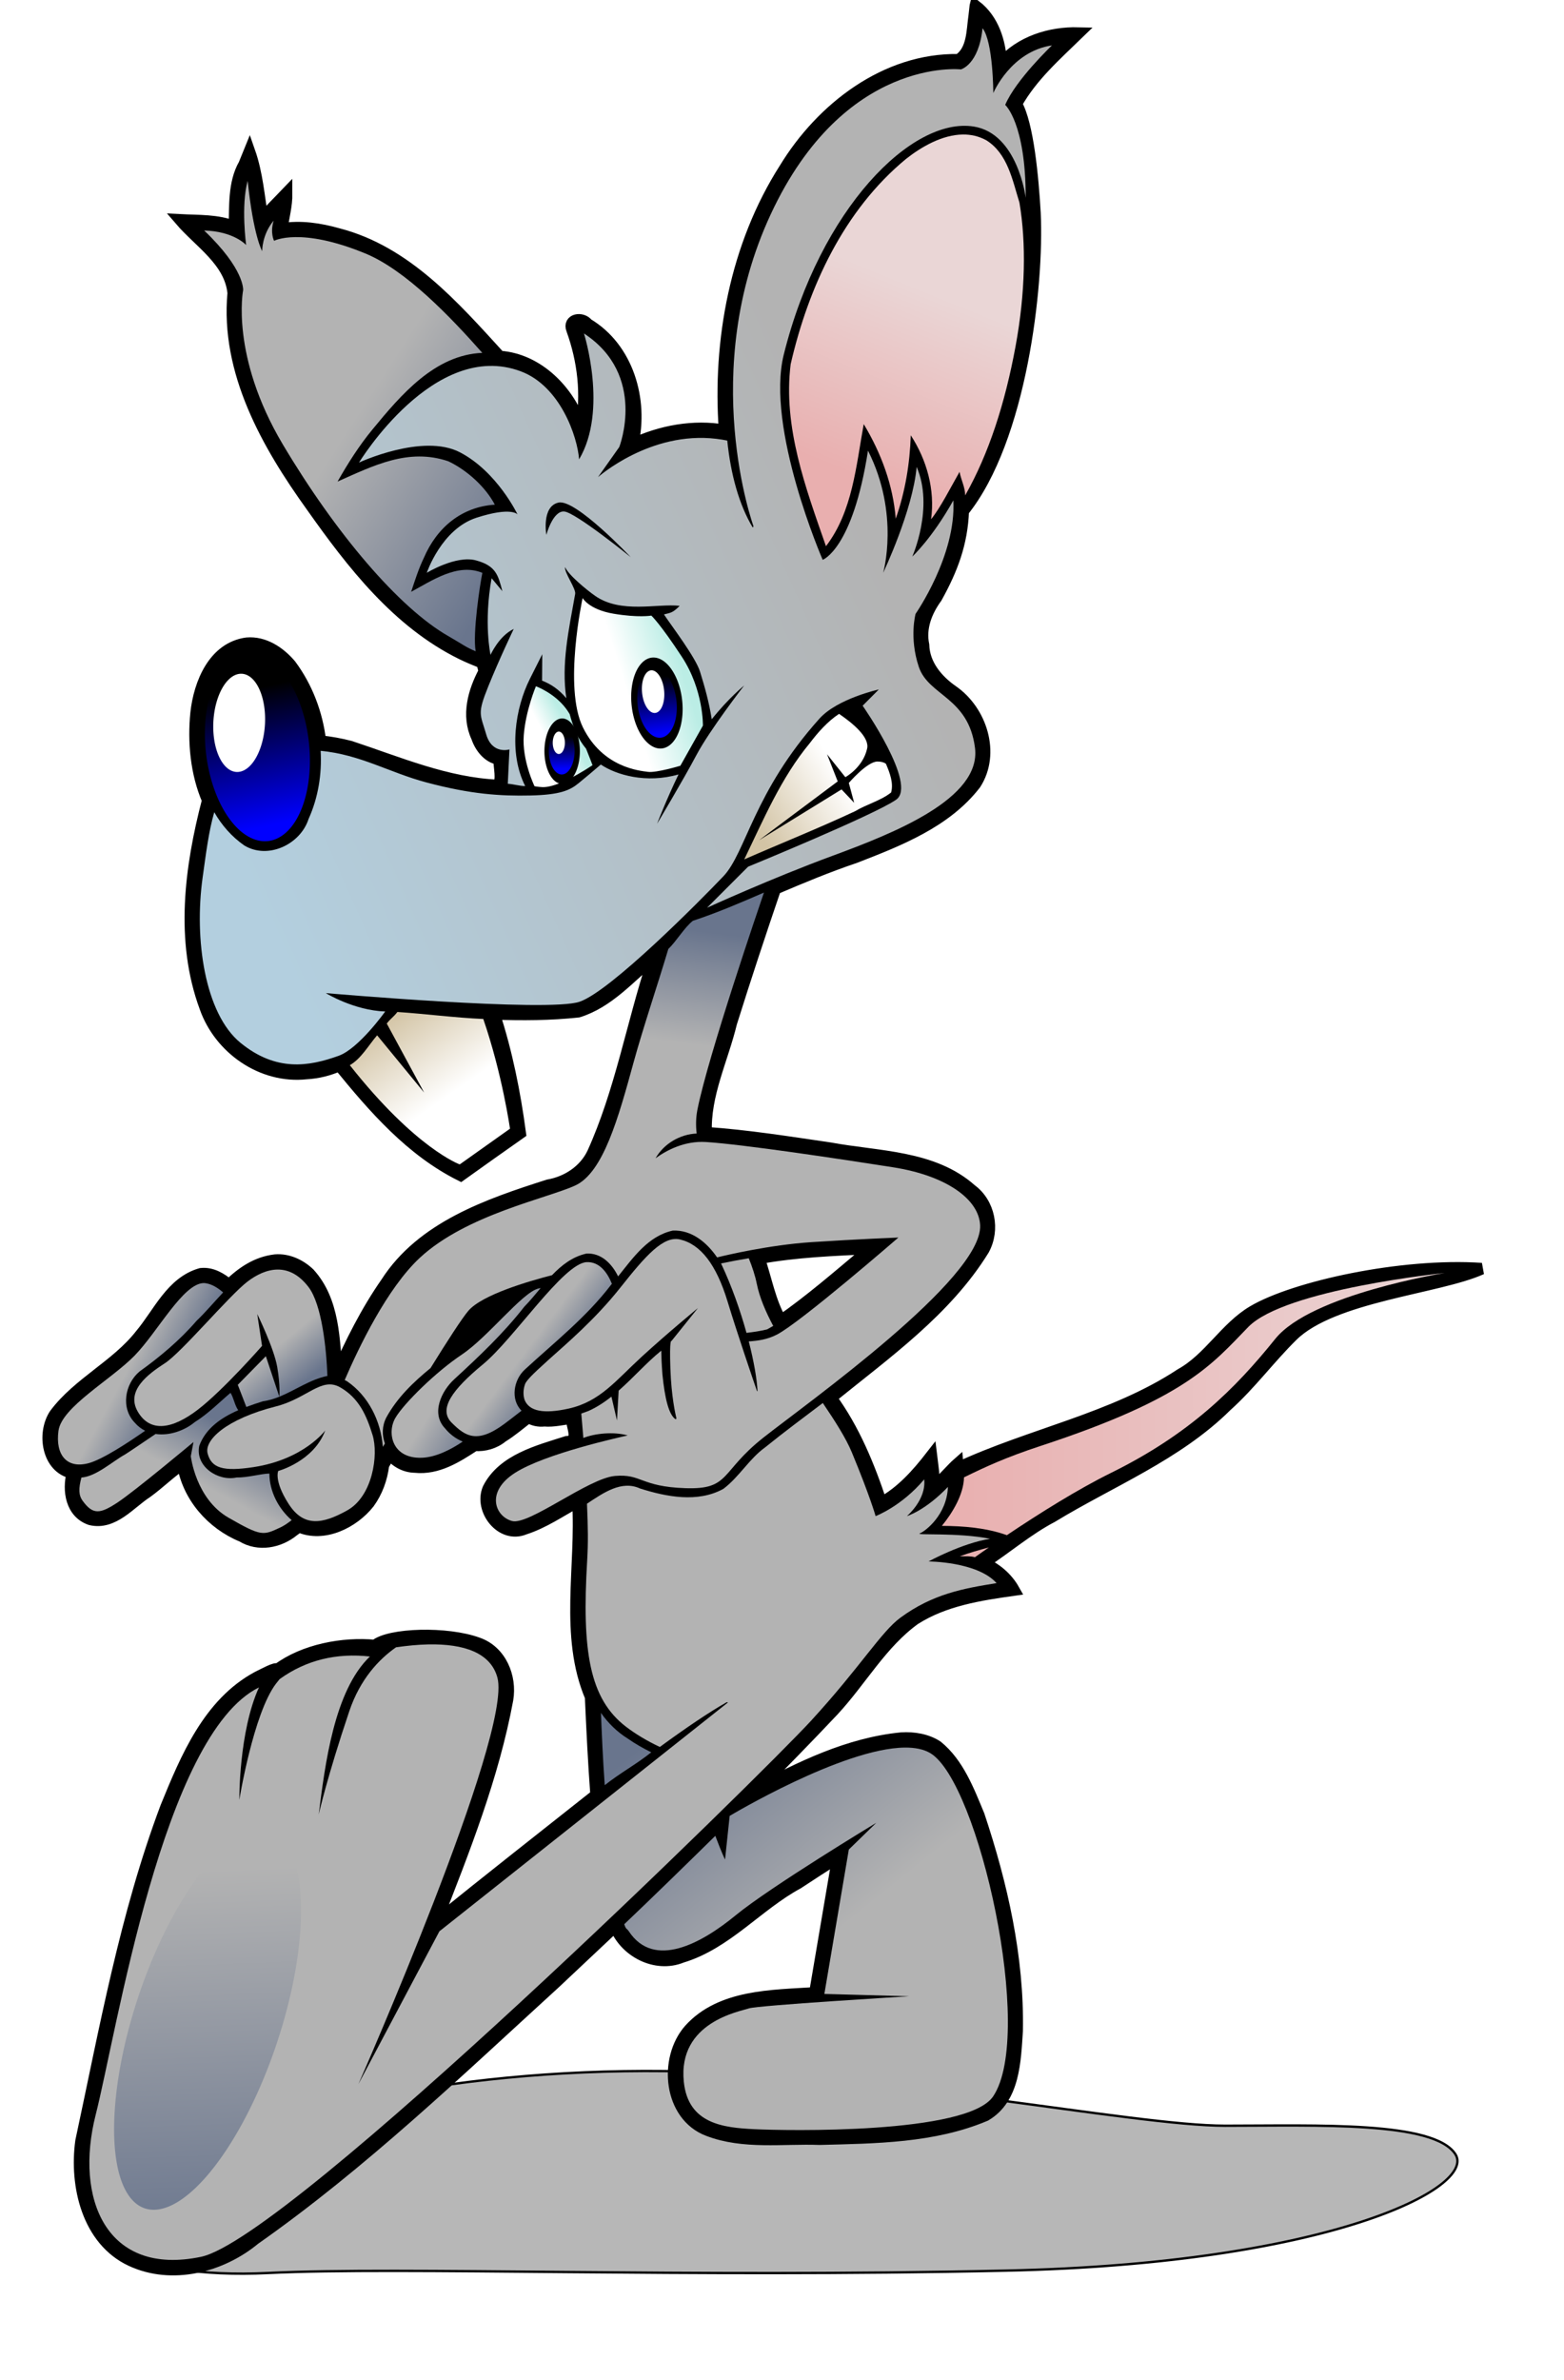 <?xml version="1.0" encoding="UTF-8" standalone="no"?>
<!-- Created with Inkscape (http://www.inkscape.org/) -->
<svg xmlns:dc="http://purl.org/dc/elements/1.1/" xmlns:cc="http://creativecommons.org/ns#" xmlns:rdf="http://www.w3.org/1999/02/22-rdf-syntax-ns#" xmlns:svg="http://www.w3.org/2000/svg" xmlns="http://www.w3.org/2000/svg" xmlns:xlink="http://www.w3.org/1999/xlink" xmlns:inkscape="http://www.inkscape.org/namespaces/inkscape" xmlns:sodipodi="http://sodipodi.sourceforge.net/DTD/sodipodi-0.dtd" version="1.1" width="665.36" height="1012.258" id="svg2" inkscape:version="0.91 r13725" xmlns:ns1="http://sozi.baierouge.fr">
  <defs id="defs4">
    <linearGradient id="linearGradient4301">
      <stop id="stop4303" style="stop-color:#e9afaf;stop-opacity:1" offset="0"/>
      <stop id="stop4305" style="stop-color:#ead6d6;stop-opacity:1" offset="1"/>
    </linearGradient>
    <linearGradient id="linearGradient4285">
      <stop id="stop4287" style="stop-color:#ffffff;stop-opacity:1" offset="0"/>
      <stop id="stop4289" style="stop-color:#bbede5;stop-opacity:1" offset="1"/>
    </linearGradient>
    <linearGradient id="linearGradient4269">
      <stop id="stop4271" style="stop-color:#ffffff;stop-opacity:1" offset="0"/>
      <stop id="stop4273" style="stop-color:#d3c4a5;stop-opacity:1" offset="1"/>
    </linearGradient>
    <linearGradient id="linearGradient4253">
      <stop id="stop4255" style="stop-color:#b3b3b3;stop-opacity:1" offset="0"/>
      <stop id="stop4257" style="stop-color:#b3cfdf;stop-opacity:1" offset="1"/>
    </linearGradient>
    <linearGradient id="linearGradient4237">
      <stop id="stop4239" style="stop-color:#b3b3b3;stop-opacity:1" offset="0"/>
      <stop id="stop4241" style="stop-color:#69758d;stop-opacity:1" offset="1"/>
    </linearGradient>
    <linearGradient id="linearGradient4227">
      <stop id="stop4229" style="stop-color:#0000ff;stop-opacity:1" offset="0"/>
      <stop id="stop4231" style="stop-color:#000000;stop-opacity:1" offset="1"/>
    </linearGradient>
    <linearGradient x1="464.487" y1="349.116" x2="460.175" y2="316.431" id="linearGradient4233" xlink:href="#linearGradient4227" gradientUnits="userSpaceOnUse"/>
    <linearGradient x1="419.24" y1="363.66" x2="418.856" y2="344.935" id="linearGradient4235" xlink:href="#linearGradient4227" gradientUnits="userSpaceOnUse"/>
    <linearGradient x1="221.795" y1="203.795" x2="297.002" y2="252.366" id="linearGradient4243" xlink:href="#linearGradient4237" gradientUnits="userSpaceOnUse"/>
    <linearGradient x1="370.81" y1="467.714" x2="376.76" y2="419.857" id="linearGradient4251" xlink:href="#linearGradient4237" gradientUnits="userSpaceOnUse"/>
    <linearGradient x1="458.513" y1="288.997" x2="183.901" y2="411.14" id="linearGradient4259" xlink:href="#linearGradient4253" gradientUnits="userSpaceOnUse"/>
    <linearGradient x1="278.012" y1="377.948" x2="267.186" y2="329.376" id="linearGradient4267" xlink:href="#linearGradient4227" gradientUnits="userSpaceOnUse"/>
    <linearGradient x1="262.508" y1="489.861" x2="238.682" y2="455.575" id="linearGradient4275" xlink:href="#linearGradient4269" gradientUnits="userSpaceOnUse"/>
    <linearGradient x1="430.833" y1="353.346" x2="395.11" y2="376.203" id="linearGradient4283" xlink:href="#linearGradient4269" gradientUnits="userSpaceOnUse"/>
    <linearGradient x1="307.671" y1="342.287" x2="317.008" y2="337.466" id="linearGradient4291" xlink:href="#linearGradient4285" gradientUnits="userSpaceOnUse"/>
    <linearGradient x1="340.765" y1="321.552" x2="364.863" y2="314.052" id="linearGradient4299" xlink:href="#linearGradient4285" gradientUnits="userSpaceOnUse"/>
    <linearGradient x1="442.952" y1="228.078" x2="474.772" y2="149.791" id="linearGradient4307" xlink:href="#linearGradient4301" gradientUnits="userSpaceOnUse"/>
    <linearGradient x1="412.019" y1="858.095" x2="340.848" y2="769.524" id="linearGradient4315" xlink:href="#linearGradient4237" gradientUnits="userSpaceOnUse"/>
    <linearGradient x1="146.476" y1="647.751" x2="159.493" y2="624.013" id="linearGradient4323" xlink:href="#linearGradient4237" gradientUnits="userSpaceOnUse"/>
    <linearGradient x1="130.018" y1="600.002" x2="148.787" y2="610.104" id="linearGradient4331" xlink:href="#linearGradient4237" gradientUnits="userSpaceOnUse"/>
    <linearGradient x1="181.18" y1="603.418" x2="193.329" y2="618.239" id="linearGradient4345" xlink:href="#linearGradient4237" gradientUnits="userSpaceOnUse"/>
    <linearGradient x1="257.789" y1="620.879" x2="278.16" y2="633.558" id="linearGradient4353" xlink:href="#linearGradient4237" gradientUnits="userSpaceOnUse"/>
    <linearGradient x1="286.142" y1="611.314" x2="301.325" y2="622.743" id="linearGradient4355" xlink:href="#linearGradient4237" gradientUnits="userSpaceOnUse"/>
    <filter x="-0.078" y="-0.52" width="1.156" height="2.04" color-interpolation-filters="sRGB" id="filter4359">
      <feGaussianBlur id="feGaussianBlur4361" stdDeviation="18.682"/>
    </filter>
    <linearGradient x1="473.475" y1="625.339" x2="687.447" y2="625.339" id="linearGradient4369" xlink:href="#linearGradient4301" gradientUnits="userSpaceOnUse"/>
    <linearGradient x1="246.003" y1="876.719" x2="254.081" y2="1070.303" id="linearGradient4377" xlink:href="#linearGradient4237" gradientUnits="userSpaceOnUse"/>
  </defs>
  <g transform="translate(-72.794,-23.094)" id="layer1">
    <path d="m 186.878,989.733 c 56.995,-2.772 176.777,2.02 314.157,-1.01 137.381,-3.03 200.01,-35.355 190.919,-49.497 -9.091,-14.142 -58.589,-12.122 -97.985,-12.122 -39.396,0 -145.462,-22.223 -238.396,-23.234 -92.934,-1.01 -174.756,18.183 -218.193,44.447 -43.437,26.264 -7.498,44.189 49.497,41.416 z" id="path4357" style="fill:#616161;fill-opacity:0.451;stroke:#000000;stroke-width:1px;stroke-linecap:butt;stroke-linejoin:miter;stroke-opacity:1;filter:url(#filter4359)"/>
    <path d="M 487.781,25.594 487.312,29.75 c -0.955,6.372 -0.573,14.845 -6.688,18.812 -31.082,-0.53 -58.315,20.633 -73.875,46.156 -20.965,32.782 -28.437,73.383 -25.656,111.438 -13.284,-2.301 -27.139,0.254 -39.219,5.938 4.422,-18.967 -2.061,-40.981 -19.156,-51.188 -2.263,-3.002 -8.306,-2.084 -6.531,2.375 4.735,13.055 6.502,27.663 3.844,41.438 -5.034,-15.234 -18.3,-28.844 -34.688,-29.969 -19.451,-21.279 -39.721,-44.622 -68.688,-52.125 -7.767,-2.201 -15.998,-3.466 -24.031,-2.125 0.726,-5.035 2.105,-9.939 2.062,-15.156 -3.51,3.69 -7.251,7.093 -10.156,11.219 -1.643,-9.7 -2.345,-19.59 -5.625,-28.938 L 176.719,93 c -4.626,8.054 -3.812,18.258 -4.188,26.562 -7.281,-2.899 -15.273,-2.503 -23,-2.906 8.223,9.569 21.209,17.472 22.531,31.062 -3.126,33.549 14.509,64.481 33.375,90.719 17.221,24.369 36.465,49.242 63.75,62.688 2.878,1.402 5.837,2.621 8.812,3.812 0.26,1.224 0.548,2.447 0.875,3.656 -4.556,8.501 -7.476,18.743 -3.156,28 1.47,4.334 4.766,8.601 9.5,9.344 -0.157,3.329 1.522,8.908 -0.594,11.219 -21.923,-0.943 -42.233,-9.737 -62.812,-16.531 -4.182,-1.09 -8.462,-1.862 -12.781,-2.312 -1.358,-11.702 -5.708,-23.084 -12.688,-32.438 -4.576,-5.385 -11.157,-9.817 -18.531,-9.188 -14.075,1.904 -20.151,17.069 -21.531,29.531 -1.254,12.204 -0.057,25.711 4.938,37.219 -7.481,28.6 -11.548,59.778 -1.094,88.031 6.128,17.518 24.105,30.151 42.906,28.125 4.966,-0.262 9.735,-1.475 14.156,-3.438 14.731,18.073 30.454,36.182 51.594,46.75 8.414,-5.997 16.813,-12.017 25.281,-17.938 -2.305,-17.214 -5.727,-34.241 -11.094,-50.75 11.964,0.435 23.935,0.377 35.812,-0.906 12.863,-3.985 21.855,-14.684 32,-23.062 -0.079,0.475 -0.145,0.948 -0.188,1.438 -8.912,27.201 -13.775,55.796 -25.625,81.875 -3.557,7.407 -10.875,12.224 -18.969,13.625 -25.566,8.17 -53.662,17.794 -68.812,41.406 -8.528,12.226 -15.177,25.565 -21.188,39.188 -1.062,-14.994 -1.168,-31.507 -11.656,-43.062 -3.847,-3.671 -9.037,-6.113 -14.438,-5.688 -7.992,0.938 -14.15,5.234 -19.656,10.562 -3.454,-2.84 -7.376,-5.243 -11.969,-4.75 -12.527,3.523 -17.925,16.763 -25.688,25.969 -10.277,13.124 -26.493,20.432 -36.438,33.781 -5.373,8.124 -3.132,22.749 7.469,24.875 -1.946,7.584 -0.522,16.94 7.656,19.75 9.738,2.329 16.719,-6.857 24,-11.562 5.087,-3.647 10.747,-9.228 15.281,-12 2.227,13.891 12.374,25.457 25.188,30.719 7.003,4.296 15.758,2.618 21.875,-2.375 0.707,-0.555 1.574,-1.124 2.375,-1.688 10.554,4.585 23.111,-1.716 29.719,-10.094 3.417,-4.699 5.442,-10.289 6.156,-16.094 0.984,-1.675 1.952,-3.452 2.719,-4.719 2.544,3.229 6.357,5.456 10.75,5.531 9.581,0.998 17.687,-4.21 25.406,-9.25 4.134,0.296 8.355,-0.851 11.719,-3.625 3.937,-2.419 7.431,-5.45 11.094,-8.281 1.979,1.179 4.307,1.775 6.812,1.469 3.948,0.382 8.251,-0.811 11.688,-1.062 -0.17,3.349 3.705,9.932 -2.125,10.094 -12.167,3.899 -27.122,7.605 -33.375,19.875 -3.869,9.067 5.547,21.159 15.312,17.125 8.201,-2.611 15.329,-7.623 22.812,-11.656 1.745,27.583 -5.62,57.051 5.469,83.219 -5.4e-4,0.009 6.2e-4,0.023 0,0.031 -0.007,0.103 -0.011,0.183 -0.031,0.219 0.616,13.798 1.288,27.601 2.312,41.375 -22.842,18.062 -45.722,36.045 -68.375,54.344 12.123,-30.946 24.517,-62.209 30.594,-94.938 1.639,-9.693 -2.832,-20.522 -12.531,-23.938 -13.086,-4.822 -37.671,-4.152 -43.795,0.996 -13.698,-1.322 -30.33,1.855 -41.424,10.161 -0.62,-1.026 -5.933,2.029 -8.531,3.25 -20.802,11.206 -30.41,34.476 -38.906,55.281 -17.251,45.825 -25.902,94.388 -36.156,142.062 -2.593,18.938 2.779,42.157 21.375,50.781 17.24,7.96 38.118,2.657 52.406,-9.156 45.828,-32.203 86.311,-71.108 127.656,-108.844 8.602,-8.061 17.192,-16.138 25.781,-24.25 4.115,10.803 17.178,17.664 28.312,13.125 19.051,-5.746 32.227,-22.116 49.375,-31.375 5.655,-3.67 11.205,-7.432 17.062,-10.906 -3.239,19.202 -6.503,38.399 -9.781,57.594 -18.33,1.203 -40.003,0.886 -53.312,15.562 -11.001,12.424 -8.78,36.617 7.969,42.875 14.99,5.738 31.591,3.119 47.312,3.688 23.685,-0.612 48.42,-0.748 70.531,-10.094 12.341,-7.243 12.608,-23.29 13.469,-35.969 0.572,-31.187 -6.476,-62.206 -16.281,-91.594 -4.353,-10.472 -8.714,-22.066 -17.719,-29.375 -4.381,-2.847 -9.948,-3.765 -15.188,-3.438 -22.532,2.228 -43.027,12.27 -62.781,22.875 11.465,-11.46 22.777,-23.037 33.844,-34.781 11.803,-12.752 20.457,-28.593 34.625,-38.781 12.615,-8.008 27.531,-10.325 42.125,-12.375 -2.942,-5.231 -7.594,-9.017 -12.906,-11.5 9.752,-6.4 19.001,-14.321 29.156,-19.625 25.053,-15.257 53.117,-26.3 74.188,-47.188 10.204,-9.149 18.338,-20.284 28.062,-29.844 17.264,-16.971 62.203,-20.145 80.477,-28.443 -34.129,-2.301 -79.655,7.803 -97.134,18.099 -11.789,6.944 -18.658,20.074 -30.812,26.812 -28.918,19.007 -63.707,25.364 -94.844,39.875 -0.038,-0.592 -0.07,-1.193 -0.125,-1.781 -1.074,0.945 -2.308,2.238 -4.344,4.377 -2.036,2.138 -4.336,4.602 -5.906,5.436 0.429,-4.399 -0.383,-8.773 -0.906,-13.125 -6.006,7.729 -12.716,15.275 -21.312,19.938 C 442.468,646.516 436.083,630.949 426.25,617.5 c 23.415,-18.985 49.02,-37.117 64.969,-62.969 4.645,-8.483 2.488,-19.709 -5.344,-25.469 -16.212,-14.436 -39.66,-13.852 -59.938,-17.625 -17.574,-2.561 -35.069,-5.369 -52.781,-6.594 -0.694,-16.189 6.954,-31.231 10.688,-46.719 5.994,-19.121 12.285,-38.127 18.75,-57.094 11.171,-4.755 22.356,-9.436 33.875,-13.312 18.576,-7.202 38.732,-15.026 51.219,-31.25 8.364,-12.976 2.532,-31.053 -9.625,-39.469 -6.682,-4.656 -12.19,-11.303 -12.438,-19.625 -1.521,-7.34 1.291,-14.35 5.531,-20.188 6.679,-12.03 10.842,-23.039 11.375,-36.781 24.53,-30.527 31.994,-95.604 30.509,-126.705 -0.865,-15.147 -2.963,-37.783 -7.915,-46.42 6.621,-11.81 16.821,-20.758 26.438,-30.094 -12.148,-0.3 -24.741,3.668 -32.844,13.031 -0.454,-9.242 -3.304,-18.752 -10.938,-24.625 z m -44.25,528.344 -2.969,2.5 c -11.65,9.765 -23.193,19.767 -35.562,28.375 -4.738,-8.286 -6.272,-17.715 -9.344,-26.625 15.748,-2.889 31.866,-3.48 47.875,-4.25 z m -154.438,21.375 c -4.981,4.72 -9.484,10.245 -14.688,14.438 -2.679,2.32 -5.516,4.559 -8.375,6.781 4.618,-8.283 10.15,-16.786 19.656,-19.844 1.12,-0.503 2.258,-0.939 3.406,-1.375 z" id="path4070" style="fill:#000000;stroke:#000000;stroke-width:5;stroke-linecap:butt;stroke-linejoin:miter;stroke-miterlimit:4;stroke-opacity:1;stroke-dasharray:none"/>
    <path d="m 490.789,35.095 c -1.625,15.596 -9.212,17.514 -9.212,17.514 0,0 -49.611,-5.564 -80.858,61.525 -31.247,67.089 -7.364,132.802 -7.364,132.802 l -0.341,0.483 c -5.831,-9.716 -9.353,-22.566 -10.832,-36.96 -1.441,-0.293 -2.939,-0.543 -4.549,-0.739 -28.26,-3.446 -50.437,16.291 -50.437,16.291 l 9.054,-12.812 c 0,0 11.972,-30.595 -15.024,-48.286 0,0 10.331,32.628 -2.075,53.536 -0.689,-9.535 -7.933,-31.125 -24.82,-37.444 -36.817,-13.775 -68.803,38.808 -68.803,38.808 0,0 27.106,-12.621 42.959,-4.35 15.853,8.271 24.479,26.412 24.479,26.412 0,0 -2.522,-3.432 -17.457,1.393 -14.934,4.825 -21.153,23.427 -21.153,23.427 0,0 12.424,-7.586 20.925,-5.288 8.501,2.298 9.443,6.283 11.23,13.107 -1.625,-1.95 -4.577,-5.516 -4.577,-5.516 -3.446,19.07 -0.455,32.61 -0.455,32.61 0,0 3.547,-8.044 9.866,-11.031 0,0 -5.979,12.418 -10.804,24.365 -4.825,11.947 -3.437,11.711 -0.91,20.442 2.527,8.731 9.894,6.425 9.894,6.425 l -0.706,14.607 c 2.376,0.12 5.021,0.976 7.404,0.974 -7.24,-14.391 -4.204,-33.23 1.974,-45.547 l 5.288,-10.52 -0.085,11.23 c 3.995,1.558 7.264,3.868 10.32,7.477 -2.173,-14.604 0.984,-28.8 3.753,-44.296 0.531,-2.132 -4.795,-9.325 -4.265,-11.458 1.315,3.272 9.252,9.772 12.766,12.225 10.973,7.662 26.398,3.19 35.965,4.236 -3.13,3.226 -4.04,2.906 -6.681,3.668 3.504,5.242 13.482,18.299 15.353,24.365 2.02,6.552 3.817,12.866 4.975,20.215 7.077,-8.917 13.789,-14.358 13.789,-14.358 0,0 -14.614,18.846 -20.3,29.568 -5.686,10.723 -16.746,29.227 -16.746,29.227 0,0 3.862,-10.08 9.126,-20.982 -13.759,3.957 -26.506,0.214 -33.065,-4.208 -3.472,3.01 -5.78,4.921 -9.439,7.932 -3.659,3.011 -7.834,4.959 -20.527,5.231 -12.693,0.273 -25.175,-0.474 -44.296,-5.572 -15.73,-4.195 -28.015,-11.822 -44.921,-13.419 0.566,9.928 -1.045,19.933 -5.146,29 -3.489,10.829 -17.262,17.319 -27.322,11.259 -5.427,-3.781 -9.626,-8.649 -12.794,-14.159 -2.389,8.205 -3.541,17.757 -4.947,27.777 -3.676,26.192 0.928,57.875 16.092,70.282 15.164,12.407 29.116,10.107 41.822,5.516 8.559,-3.093 19.76,-18.821 19.76,-18.821 -13.326,-0.46 -25.275,-7.819 -25.275,-7.819 0,0 94.655,8.263 107.981,3.668 13.326,-4.595 51.477,-43.199 61.127,-53.308 9.65,-10.109 12.853,-35.822 40.884,-67.069 7.671,-8.551 25.275,-12.424 25.275,-12.424 l -6.88,6.909 c 0,0 23.434,33.541 14.244,39.974 -9.19,6.433 -62.975,28.488 -62.975,28.488 l -17.457,17.457 c 0,0 27.116,-12.413 53.308,-22.063 26.192,-9.65 63.429,-24.347 60.672,-45.945 -2.757,-21.597 -19.775,-22.052 -23.911,-34.458 -4.136,-12.407 -1.365,-22.517 -1.365,-22.517 0,0 17.363,-24.853 16.064,-48.248 -9.098,16.246 -17.457,23.882 -17.457,23.882 0,0 9.321,-20.905 1.848,-38.126 -1.625,18.521 -14.244,45.035 -14.244,45.035 0,0 7.193,-24.975 -6.454,-51.944 -6.499,41.916 -19.276,46.428 -19.276,46.428 0,0 -24.349,-56.011 -16.547,-87.312 15.455,-62.002 54.545,-101.197 80.858,-96.95 18.737,3.024 22.063,30.308 22.063,30.308 0,-31.843 -8.728,-39.519 -8.728,-39.519 4.549,-10.723 19.902,-25.304 19.902,-25.304 -17.546,2.599 -24.962,20.271 -24.962,20.271 0,0 -0.028,-21.729 -4.577,-27.578 z" id="path3050" style="fill:url(#linearGradient4259);fill-opacity:1;stroke:none"/>
    <path d="m 291.786,349.505 a 17.857,34.643 0 1 1 -35.714,0 17.857,34.643 0 1 1 35.714,0 z" transform="matrix(1.238,0,0.092,1.154,-188.98,-62.461)" id="path3830" style="fill:url(#linearGradient4267);fill-opacity:1;stroke:none"/>
    <path d="m 320.65,277.422 c 0,0 -8.286,38.016 0.162,55.075 8.448,17.059 24.045,18.358 27.619,18.846 3.574,0.487 13.809,-2.599 13.809,-2.599 l 9.585,-17.059 c 0,0 0.325,-15.109 -8.935,-29.243 -9.26,-14.134 -12.997,-17.546 -12.997,-17.546 0,0 -5.524,0.975 -16.084,-0.812 -10.56,-1.787 -13.16,-6.661 -13.16,-6.661 z" id="path3832" style="fill:url(#linearGradient4299);fill-opacity:1;stroke:none"/>
    <path d="m 300.784,314.943 c 0,0 -4.37,10.328 -5.174,20.897 -0.804,10.569 4.577,21.608 4.577,21.608 0,0 1.386,0.301 3.497,0.398 4.831,0.082 12.784,-3.815 21.181,-9.325 -0.174,-0.484 -1.181,-3.174 -2.729,-6.994 -1.625,-1.985 -3.014,-4.154 -4.151,-6.454 -1.192,-2.793 -2.113,-5.565 -2.843,-8.302 -0.543,-0.893 -1.094,-1.722 -1.621,-2.417 -5.055,-6.663 -12.737,-9.411 -12.737,-9.411 z" id="path3843" style="fill:url(#linearGradient4291);fill-opacity:1;stroke:none"/>
    <path d="m 305.216,250.556 c 0,0 -2.112,-12.131 5.199,-13.73 7.311,-1.599 30.706,23.211 30.706,23.211 0,0 -23.395,-18.961 -28.269,-19.412 -4.874,-0.451 -7.636,9.93 -7.636,9.93 z" id="path3856" style="fill:#000000;stroke:none"/>
    <path d="m 429.748,326.685 c -4.885,3.216 -9.003,7.883 -12.481,12.481 -12.161,14.636 -19.641,32.419 -27.862,49.413 15.706,-6.872 31.64,-13.241 47.167,-20.499 4.933,-2.968 10.829,-4.433 15.324,-7.961 1.09,-3.964 -0.511,-8.243 -2.218,-12.225 -0.956,-0.665 -2.134,-0.938 -3.611,-0.938 -4.387,0 -12.169,9.098 -12.169,9.098 l 2.274,8.444 -5.373,-5.686 -35.096,21.616 33.476,-25.027 -4.549,-11.543 7.79,9.752 c 0,0 7.481,-4.045 9.269,-12.169 1.054,-4.789 -5.913,-10.651 -11.941,-14.756 z" id="path3858" style="fill:url(#linearGradient4283);fill-opacity:1;stroke:none"/>
    <path d="m 241.857,453.461 c -1.742,2.261 -2.724,2.593 -4.531,4.917 l 15.893,29.341 -19.987,-24.337 c -3.673,4.256 -6.838,9.996 -11.626,12.698 28.059,35.536 46.767,42.203 46.767,42.203 l 21.38,-15.182 c 0,0 -3.236,-23.066 -11.357,-46.664 -11.987,-0.519 -24.604,-2.184 -36.54,-2.975 z" id="path3867" style="fill:url(#linearGradient4275);fill-opacity:1;stroke:none"/>
    <path d="m 426.537,353.084 a 7.576,13.89 0 1 1 -15.152,0 7.576,13.89 0 1 1 15.152,0 z" transform="matrix(0.995,0,0,1.002,-104.923,-11.24)" id="path3876" style="fill:#000000;stroke:none"/>
    <path d="m 426.537,353.084 a 7.576,13.89 0 1 1 -15.152,0 7.576,13.89 0 1 1 15.152,0 z" transform="matrix(0.723,0,0,0.728,8.859,85.306)" id="path3878" style="fill:url(#linearGradient4235);fill-opacity:1;stroke:none"/>
    <path d="m 426.537,353.084 a 7.576,13.89 0 1 1 -15.152,0 7.576,13.89 0 1 1 15.152,0 z" transform="matrix(0.341,0,0,0.343,167.662,217.873)" id="path3880" style="fill:#ffffff;stroke:none"/>
    <path d="m 474.393,331.113 a 11.932,20.582 0 1 1 -23.865,0 11.932,20.582 0 1 1 23.865,0 z" transform="matrix(0.909,0,0.071,0.94,-91.63,10.827)" id="path3882" style="fill:#000000;stroke:none"/>
    <path d="m 474.393,331.113 a 11.932,20.582 0 1 1 -23.865,0 11.932,20.582 0 1 1 23.865,0 z" transform="matrix(0.699,0,0.054,0.722,11.171,82.914)" id="path3884" style="fill:url(#linearGradient4233);fill-opacity:1;stroke:none"/>
    <path d="m 474.393,331.113 a 11.932,20.582 0 1 1 -23.865,0 11.932,20.582 0 1 1 23.865,0 z" transform="matrix(0.396,0,0.031,0.441,157.24,171.205)" id="path3886" style="fill:#ffffff;stroke:none"/>
    <path d="m 178.161,100.004 c -2.924,10.56 -0.654,27.294 -0.654,27.294 0,0 -5.183,-5.845 -17.855,-6.17 17.384,16.571 16.575,25.361 16.575,25.361 0,0 -5.532,27.927 16.888,65.619 22.42,37.691 49.389,69.546 70.509,81.569 5.307,3.021 7.543,4.817 11.532,6.388 -1.372,-7.557 1.888,-28.773 2.844,-33.35 -10.53,-4.354 -21.503,3.356 -30.297,8.056 1.624,-4.877 3.176,-9.797 5.402,-14.415 5.545,-12.924 16.05,-21.724 30.195,-22.638 -3.757,-7.195 -11.469,-14.504 -19.788,-18.458 -16.975,-5.76 -31.841,1.862 -47.112,8.628 4.412,-7.748 9.15,-15.244 14.841,-22.148 12.241,-14.872 26.564,-31.72 46.73,-32.584 -13.669,-15.457 -32.591,-35.201 -49.772,-42.275 -27.619,-11.372 -38.808,-5.373 -38.808,-5.373 0,0 -1.795,-3.387 -0.171,-8.586 -5.036,6.011 -4.89,12.993 -4.89,12.993 0,0 -3.733,-6.352 -6.17,-29.91 z" id="path3888" style="fill:url(#linearGradient4243);fill-opacity:1;stroke:none"/>
    <path d="m 482.402,80.301 c -8.681,0.096 -17.528,5.136 -24.166,10.377 -26.433,21.813 -41.537,54.501 -49.072,87.283 -3.363,26.708 6.446,52.84 15.012,77.418 11.307,-14.709 12.823,-34.144 16.064,-51.915 7.386,12.273 12.487,25.894 13.618,40.23 4.026,-11.457 6.003,-23.361 6.397,-35.482 6.838,10.508 10.362,23.17 8.643,35.709 3.837,-4.661 8.416,-13.672 12.112,-20.158 0.688,3.621 2.325,6.372 2.4,10.005 10.041,-17.685 16.943,-39.106 21.425,-63.399 4.216,-22.852 4.551,-43.98 1.649,-61.127 -2.987,-9.559 -5.005,-20.831 -14.102,-26.498 -3.199,-1.756 -6.582,-2.483 -9.979,-2.445 z" id="path3897" style="fill:url(#linearGradient4307);fill-opacity:1;stroke:none"/>
    <path d="m 397.791,402.681 c -9.951,4.317 -19.907,8.597 -30.222,11.998 -3.633,2.841 -7.055,8.746 -10.463,12.005 -4.468,14.977 -10.79,33.709 -14.756,48.155 -6.433,23.435 -12.873,46.884 -24.82,52.398 -11.947,5.514 -46.4,12.41 -66.159,30.791 -13.913,12.942 -25.989,38.136 -31.928,51.944 0.338,0.172 0.67,0.347 0.995,0.54 9.051,6.18 14.403,16.905 15.239,27.891 0.462,-0.776 0.364,-0.602 0.853,-1.422 -1.273,-3.515 -1.244,-7.509 0.625,-11.088 4.616,-8.423 11.43,-14.955 18.793,-20.982 7.021,-11.335 13.353,-21.143 16.092,-24.365 5.79,-6.812 25.666,-12.605 35.596,-15.154 4.097,-4.266 8.676,-7.849 14.614,-9.183 6.324,-0.377 10.884,4.347 13.505,9.695 6.443,-8.013 12.771,-17.183 23.257,-19.475 8.044,-0.363 14.489,5.058 18.85,11.401 3.678,-0.9 22.26,-5.311 40.116,-6.482 19.821,-1.3 37.017,-1.962 37.017,-1.962 0,0 -41.587,36.055 -51.659,41.254 -4.106,2.119 -7.904,2.617 -11.998,2.928 2.154,8.392 3.465,15.909 3.724,21.124 -0.078,-0.002 -0.15,0.002 -0.227,0 -1.899,-5.526 -8.389,-24.531 -12.51,-38.069 -4.825,-15.853 -11.484,-24.345 -20.215,-26.412 -7.085,-1.678 -14.611,6.832 -25.389,20.442 -10.778,13.61 -23.012,23.931 -30.535,30.706 -7.523,6.775 -9.018,8.503 -9.922,10.093 -0.887,2.296 -1.036,4.855 -0.256,7.079 1.976,4.66 7.937,6.009 18.765,3.582 13.326,-2.987 19.99,-11.925 31.018,-22.034 11.028,-10.109 23.911,-20.698 23.911,-20.698 l -11.259,14.017 c 0,0 -0.914,-1.383 -0.455,11.714 0.417,11.888 2.097,19.147 2.587,21.295 -0.144,0.092 -0.252,0.163 -0.398,0.256 -2.891,-1.996 -4.535,-8.812 -5.572,-19.02 -0.377,-5.113 -0.454,-7.706 -0.483,-10.15 -6.164,4.944 -11.797,11.439 -18.139,17.002 l -0.711,12.68 -2.36,-10.121 c -3.008,2.375 -6.203,4.474 -9.695,6.056 -1.005,0.389 -2.062,0.765 -3.127,1.137 0.305,3.441 0.609,6.901 0.881,10.377 4.779,-1.929 12.873,-2.793 18.85,-1.08 -3.574,0.812 -35.263,7.798 -47.935,15.921 -12.672,8.123 -8.428,18.521 -1.279,20.47 7.148,1.95 32.468,-18.188 43.841,-19.163 11.372,-0.975 10.739,4.553 29.91,5.203 19.171,0.65 14.63,-6.844 33.151,-21.465 18.521,-14.622 93.234,-67.581 92.259,-90.326 -0.473,-11.042 -14.301,-21.104 -37.046,-24.678 -22.745,-3.574 -64.011,-9.772 -79.607,-10.747 -9.025,-0.564 -16.626,3.433 -21.437,6.909 3.503,-6.146 10.378,-10.223 17.485,-10.52 -0.391,-3.425 -0.332,-6.779 0.313,-10.065 4.412,-22.501 26.521,-87.162 28.317,-92.401 z m -6.454,155.518 c -3.958,0.642 -7.906,1.386 -11.827,2.218 0.077,0.133 0.152,0.265 0.227,0.398 4.346,9.231 7.987,19.575 10.633,29.113 2.976,-0.356 5.914,-0.767 8.757,-1.478 0.881,-0.481 1.75,-0.973 2.616,-1.478 -3.314,-6.215 -5.864,-12.263 -6.994,-17.912 -0.704,-3.519 -1.92,-7.158 -3.412,-10.861 z m 31.502,61.553 c -8.17,6.193 -16.429,12.299 -24.451,18.793 -6.879,4.925 -11.128,12.674 -17.855,17.713 -10.839,6.002 -24.195,3.422 -35.425,-0.142 -7.833,-3.616 -15.507,1.74 -22.603,6.464 0.442,10.333 0.545,16.373 0.085,24.099 -2.298,38.599 0.923,58.818 16.547,70.765 3.906,2.987 8.836,5.98 14.358,8.586 11.029,-8.062 20.837,-14.732 28.488,-19.049 0.166,0.036 0.344,0.079 0.512,0.114 l -122.765,97.32 -34.458,64.993 c 0,0 65.635,-148.816 59.137,-172.861 -2.843,-10.52 -14.131,-14.456 -29.483,-14.13 -4.267,0.09 -8.849,0.525 -13.647,1.223 -7.27,5.076 -15.292,13.538 -19.902,27.209 -9.423,27.944 -12.993,43.869 -12.993,43.869 2.676,-21.102 6.546,-52.63 21.782,-67.162 -14.181,-1.575 -27.082,1.446 -38.414,9.618 -0.528,0.639 -1.052,1.287 -1.564,1.962 -9.637,12.709 -15.58,49.385 -15.58,49.385 0,0 -0.245,-29.01 8.359,-47.821 -40.865,20.15 -60.505,146.536 -69.457,181.703 -9.098,35.742 4.545,68.893 44.836,60.444 37.603,-7.884 238.508,-205.118 259.465,-227.944 20.957,-22.825 29.817,-37.828 38.038,-43.857 13.785,-10.109 26.667,-12.401 40.912,-14.699 -8.271,-9.19 -28.943,-9.212 -28.943,-9.212 0,0 14.238,-7.8 26.185,-9.638 -13.785,-2.757 -32.179,-1.384 -29.881,-2.303 2.298,-0.919 11.482,-7.812 11.941,-19.76 -9.65,10.109 -17.457,12.424 -17.457,12.424 0,0 8.283,-6.906 7.364,-15.637 -9.65,11.488 -20.669,15.637 -20.669,15.637 0,0 -2.31,-8.283 -10.121,-27.123 -2.508,-6.05 -7.107,-13.252 -12.339,-20.982 z" id="path3906" style="fill:url(#linearGradient4251);fill-opacity:1;stroke:none"/>
    <path d="m 322.364,559.848 c -9.88,0.46 -31,32.644 -44.097,43.443 -13.096,10.799 -19.078,19.076 -13.334,24.82 5.744,5.744 10.8,9.186 22.517,0.455 1.947,-1.451 4.493,-3.414 7.221,-5.544 -4.775,-4.73 -3.416,-13.129 1.45,-17.542 12.565,-11.557 26.194,-22.305 36.562,-35.908 0.146,-0.165 0.281,-0.345 0.426,-0.512 -1.815,-4.52 -5.13,-9.473 -10.747,-9.212 z" id="path3937" style="fill:url(#linearGradient4355);fill-opacity:1;stroke:none"/>
    <path d="m 302.803,570.851 c -0.356,0.076 -0.727,0.154 -1.109,0.256 -6.893,1.838 -21.383,20.681 -32.411,28.033 -11.028,7.352 -24.584,20.692 -28.26,26.896 -3.676,6.203 -1.608,17.461 11.259,17.002 5.985,-0.214 12.309,-3.469 17.371,-6.88 -2.912,-1.188 -5.539,-3.145 -7.506,-5.601 -6.105,-6.33 -1.601,-15.909 3.952,-20.954 10.467,-9.62 20.908,-19.469 29.71,-30.762 2.401,-2.445 4.674,-5.229 6.994,-7.989 z" id="path3939" style="fill:url(#linearGradient4353);fill-opacity:1;stroke:none"/>
    <path d="m 687.447,564.454 c 0,0 -67.992,6.889 -83.616,22.972 -15.624,16.083 -26.675,30.332 -88.25,50.55 -15.233,5.002 -23.878,9.091 -32.682,13.392 -0.137,7.203 -4.823,15.028 -9.425,20.64 9.148,0.053 18.805,0.785 27.663,3.952 14.105,-9.453 30.288,-19.576 44.324,-26.498 33.545,-16.543 52.853,-35.838 69.855,-56.976 15.275,-18.991 72.13,-28.033 72.13,-28.033 z m -193.957,116.71 c -4.166,1.12 -8.299,2.281 -12.368,3.781 2.28,0.005 4.748,-0.129 6.415,0.396 2.303,-1.621 3.4,-2.421 5.953,-4.177 z" id="path3964" style="fill:url(#linearGradient4369);fill-opacity:1;stroke:none"/>
    <path d="m 211.149,631.43 c 0,0 -9.049,12.332 -30.543,15.596 -12.835,1.95 -17.876,0.449 -19.496,-5.849 -1.462,-5.686 7.961,-14.622 29.081,-19.983 13.259,-3.366 19.333,-12.672 27.294,-8.123 7.961,4.549 11.21,11.86 13.809,20.308 2.599,8.448 0,25.994 -10.723,32.005 -10.723,6.011 -18.683,7.148 -25.019,-2.762 -6.336,-9.91 -4.387,-13.972 -4.387,-13.972 0,0 15.109,-4.062 19.983,-17.221 z" id="path3966" style="fill:#b3b3b3;fill-opacity:1;stroke:none"/>
    <path d="m 190.898,563.004 c -4.48,0.029 -8.917,2.131 -12.822,5.118 -7.812,5.974 -28.018,30.119 -35.141,34.714 -7.123,4.595 -16.771,11.709 -11.486,20.669 5.284,8.961 14.704,7.362 25.503,-0.91 10.799,-8.271 27.322,-27.123 27.322,-27.123 l -2.047,-13.562 c 0,0 7.122,14.476 8.501,22.517 1.379,8.042 0.91,12.652 0.91,12.652 6.822,-2.748 12.942,-7.28 20.3,-8.814 0.048,-0.003 0.094,0.002 0.142,0 -0.418,-11.725 -2.412,-30.486 -8.046,-37.842 -4.136,-5.399 -8.655,-7.449 -13.135,-7.421 z m 0.739,54.076 -5.743,-17.229 -11.941,12.168 3.639,9.411 c 2.366,-0.892 4.722,-1.671 6.994,-2.388 2.472,-0.348 4.803,-1.056 7.051,-1.962 z" id="path3982" style="fill:url(#linearGradient4345);fill-opacity:1;stroke:none"/>
    <path d="m 159.539,568.747 c -8.816,0.037 -19.69,20.832 -29.483,30.848 -10.109,10.339 -31.004,21.847 -32.383,31.957 -1.379,10.109 3.431,16.316 12.851,13.789 5.854,-1.571 16.669,-8.66 24.024,-13.789 -1.594,-0.785 -3.074,-1.886 -4.35,-3.355 -6.088,-6.2 -4.359,-16.554 1.99,-21.863 8.737,-6.274 17.115,-13.293 24.166,-21.465 3.851,-3.665 7.503,-8.048 11.372,-12.14 -2.273,-1.973 -4.772,-3.501 -7.335,-3.895 -0.28,-0.043 -0.569,-0.086 -0.853,-0.085 z" id="path3984" style="fill:url(#linearGradient4331);fill-opacity:1;stroke:none"/>
    <path d="m 170.854,615.431 c -4.402,3.718 -9.682,9.042 -15.182,12.424 -4.475,3.704 -10.898,5.915 -16.689,5.061 -4.332,2.908 -8.612,5.896 -12.993,8.728 -5.405,2.96 -12.183,9.324 -18.561,9.811 -1.235,4.696 -1.25,7.466 0.564,9.948 4.365,5.974 7.375,5.536 14.727,0.711 7.352,-4.825 32.383,-25.759 32.383,-25.759 l -1.137,5.999 c 0,0 2.048,18.144 16.064,26.185 14.015,8.042 14.71,7.569 22.063,4.123 1.488,-0.697 3.123,-1.8 4.776,-3.099 -5.65,-4.878 -9.486,-12.371 -9.468,-19.816 -3.702,0.086 -9.344,1.792 -13.96,1.677 -7.933,1.749 -17.649,-4.71 -15.893,-13.419 2.763,-7.529 9.382,-12.033 16.604,-15.182 -1.525,-2.065 -1.932,-5.313 -3.298,-7.392 z" id="path3986" style="fill:url(#linearGradient4323);fill-opacity:1;stroke:none"/>
    <path d="m 291.786,349.505 a 17.857,34.643 0 1 1 -35.714,0 17.857,34.643 0 1 1 35.714,0 z" transform="matrix(0.616,0,-0.024,0.603,14.191,119.755)" id="path4033" style="fill:#ffffff;stroke:none"/>
    <path d="m 293.954,952.862 a 36.365,95.459 0 1 1 -72.731,0 36.365,95.459 0 1 1 72.731,0 z" transform="matrix(0.894,0,-0.24,0.846,159.509,75.968)" id="path4045" style="fill:url(#linearGradient4377);fill-opacity:1;stroke:none"/>
    <path d="m 328.448,751.53 c 0.4,9.583 0.794,19.288 1.613,30.747 6.547,-5.188 13.268,-8.761 19.796,-13.973 -3.451,-1.71 -6.808,-3.604 -9.979,-5.828 -4.605,-2.863 -8.405,-6.63 -11.429,-10.946 z m 129.248,14.756 c -26.49,0.262 -74.489,29.057 -74.489,29.057 l -1.962,18.537 c 0,0 -1.268,-2.372 -4.139,-10.054 -12.681,12.453 -25.849,25.328 -38.739,37.581 0.77,2.39 1.051,1.665 1.938,3.008 10.723,16.246 30.868,5.199 45.49,-6.823 14.622,-12.022 59.791,-39.32 59.791,-39.32 l -11.685,11.372 -10.406,61.411 36.051,0.995 c 0,0 -64.66,3.875 -68.235,5.174 -3.574,1.3 -30.256,5.668 -27.607,31.217 1.858,17.919 16.884,19.479 29.881,20.129 12.997,0.65 90.841,2.269 101.726,-13.96 17.871,-26.644 -6.198,-133.561 -26.668,-145.908 -2.879,-1.736 -6.611,-2.46 -10.946,-2.417 z" id="path4055" style="fill:url(#linearGradient4315);fill-opacity:1;stroke:none"/>
  </g>
</svg>
